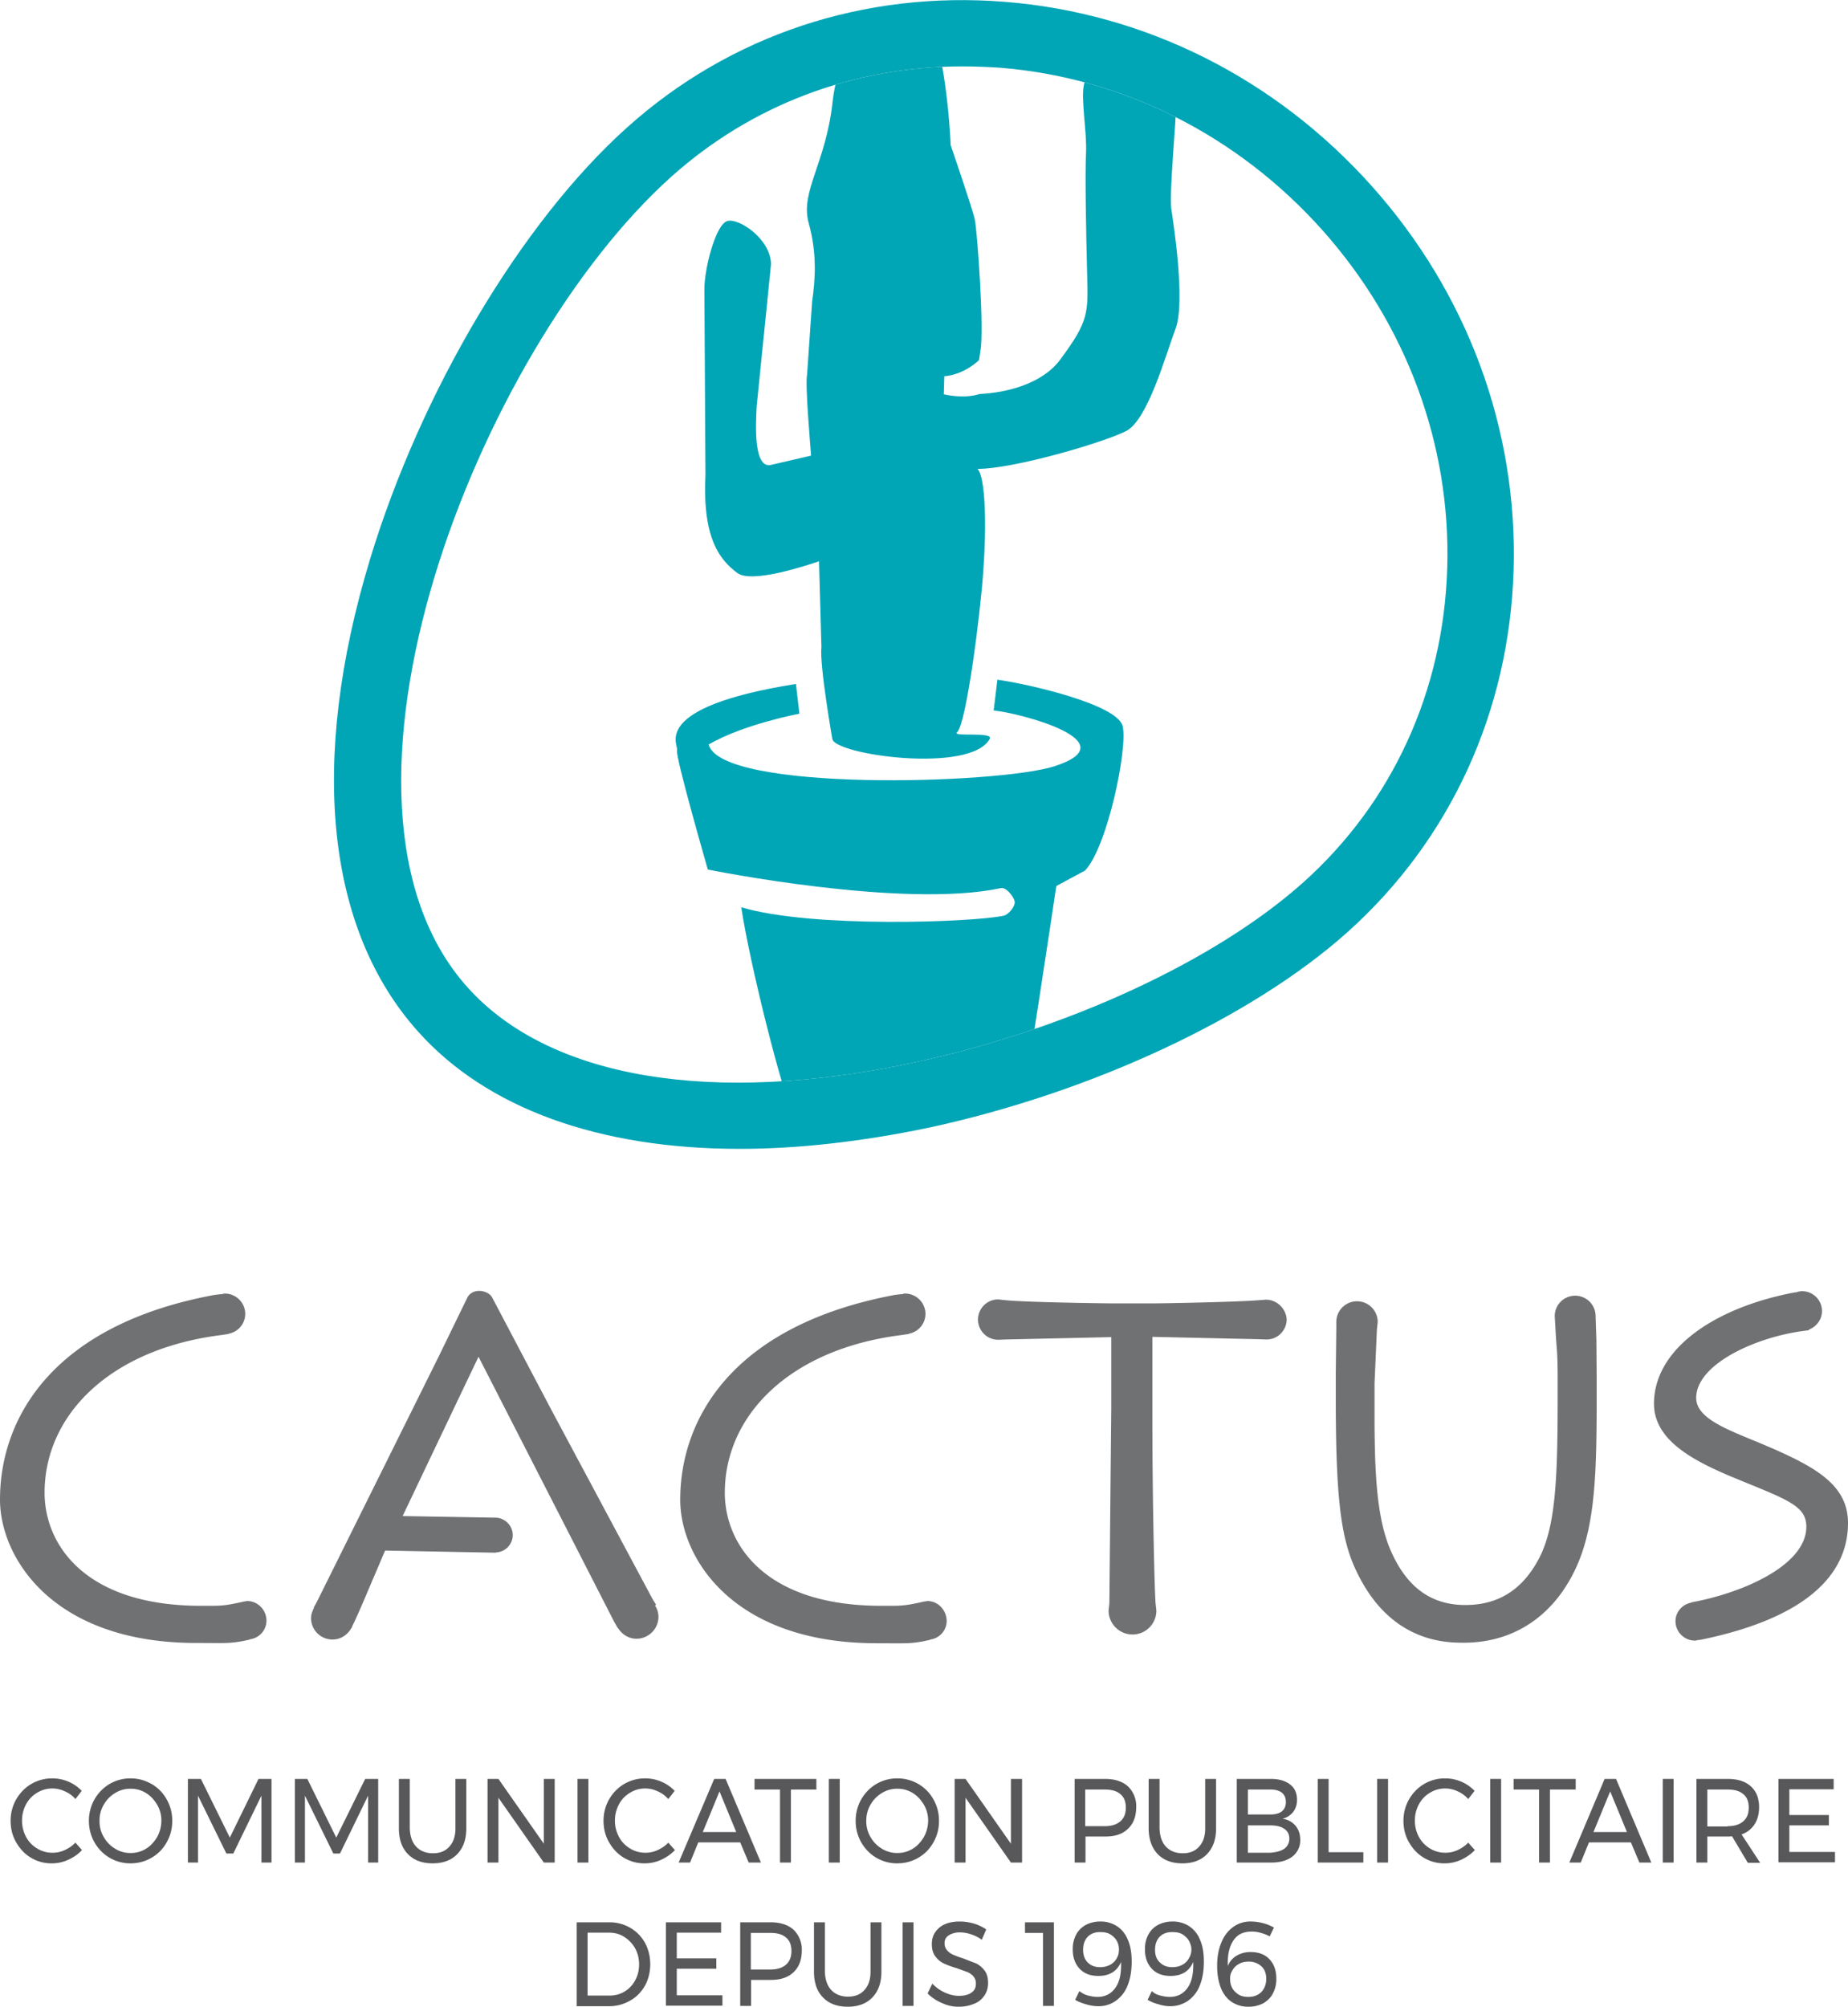<?xml version="1.0" encoding="UTF-8"?> <svg xmlns="http://www.w3.org/2000/svg" xmlns:xlink="http://www.w3.org/1999/xlink" xmlns:v="https://vecta.io/nano" viewBox="0 0 69.63 75.59"><path d="M60.12 49.57h0a.77.77 0 1 0-1.54 0h0l.03.52c.03.66.08.74.08 1.78v.61c0 3.05-.05 4.99-.71 6.23-.62 1.17-1.53 1.74-2.77 1.74-1.26 0-2.16-.64-2.76-1.94-.55-1.18-.66-2.8-.66-5.22v-1.18l.09-2.04.03-.28h0a.78.78 0 0 0-1.56 0h0v.25l-.01.85-.01.83v.94c0 4.42.27 5.69 1.05 7.03 1.28 2.18 3.16 2.18 3.78 2.18 1.63 0 3-.77 3.87-2.17 1.05-1.67 1.13-3.76 1.13-7v-.8l-.01-1.44-.03-.89zm6.66 4.98l-.33-.14c-1.25-.53-2.54-.95-2.54-1.76 0-1.23 2.11-2.24 3.95-2.51l.3-.04-.01-.02c.29-.11.5-.38.5-.7a.75.75 0 0 0-.75-.75c-.08 0-.16.02-.24.05v-.01l-.21.04c-2.91.59-5.13 2.12-5.13 4.16 0 1.37 1.47 2.14 2.95 2.76 2.03.84 2.79 1.06 2.79 1.87 0 1.46-2.41 2.5-4.33 2.85v.01c-.34.06-.6.35-.6.7 0 .4.33.73.73.73.06 0 .11-.02.16-.03v.01l.2-.04c3.8-.81 5.41-2.4 5.41-4.37 0-1.4-1.17-2.07-2.85-2.81zm-42.06 5.89l-.13-.21-3.81-7.12-2.24-4.25c-.14-.25-.69-.38-.92-.01l-1.1 2.26-4.58 9.22-.12.22.01.01c-.06.12-.11.24-.11.38 0 .45.36.81.81.81.3 0 .56-.17.7-.42h.01l.02-.05c.01-.02.02-.03.02-.05l.07-.14a38.22 38.22 0 0 0 .52-1.19l.64-1.5 4.17.08v-.01a.66.66 0 0 0 .64-.65c0-.36-.3-.66-.66-.66h-.02l-3.47-.06 2.11-4.43.75-1.57 5.11 9.98.07.12c0 .01.01.01.01.02l.05.09h.01c.15.24.4.41.7.41a.83.83 0 0 0 .83-.83.77.77 0 0 0-.13-.42l.04-.03zM47.7 48.95h0l-.27.02c-.84.07-3.61.12-3.98.12h-1.51c-.24 0-3.29-.04-4.05-.12l-.28-.03h0a.76.76 0 0 0 0 1.52h0l.26-.01 4-.09v2.67l-.07 7.35-.03.28h0c0 .49.4.9.9.9s.9-.4.9-.9h0l-.03-.28c-.03-.33-.12-3.51-.12-7.08v-2.95l4.04.09.26.01a.76.76 0 0 0 .76-.76c-.02-.39-.36-.74-.78-.74zM9.31 60.3c-.03 0-.05.01-.08.02v-.01l-.27.06c-.58.12-.67.11-1.39.11-4.35 0-5.89-2.29-5.89-4.26 0-2.92 2.46-5.42 6.68-5.94l.26-.04v-.01a.76.76 0 0 0 .62-.74.77.77 0 0 0-.77-.77c-.05 0-.09.02-.13.03v-.01l-.25.03C2 49.89 0 53.4 0 56.48c0 2.17 1.97 5.4 7.4 5.4 1.02 0 1.23.03 1.79-.08l.23-.05v-.01a.71.71 0 0 0 .62-.7c0-.41-.33-.74-.73-.74zm25.63 0c-.03 0-.05.01-.08.02v-.01l-.27.06c-.58.12-.67.11-1.39.11-4.35 0-5.89-2.29-5.89-4.26 0-2.92 2.46-5.42 6.68-5.94l.26-.04v-.01a.76.76 0 0 0 .62-.74.77.77 0 0 0-.77-.77c-.05 0-.09.02-.13.03v-.01l-.25.03c-6.09 1.14-8.09 4.64-8.09 7.72 0 2.17 1.97 5.4 7.4 5.4 1.02 0 1.23.03 1.79-.08l.23-.05v-.01a.71.71 0 0 0 .62-.7c-.01-.42-.33-.75-.73-.75z" fill="#707173"></path><g fill="#58585a"><path d="M2.45 67.47c-.15-.07-.31-.11-.47-.11a1.08 1.08 0 0 0-.58.16 1.11 1.11 0 0 0-.42.44 1.28 1.28 0 0 0-.15.61 1.28 1.28 0 0 0 .15.61 1.11 1.11 0 0 0 .42.44 1.08 1.08 0 0 0 .58.16 1.06 1.06 0 0 0 .46-.1c.15-.07.29-.16.4-.28l.25.28c-.15.16-.33.28-.53.37s-.4.13-.61.13a1.47 1.47 0 0 1-.78-.21c-.24-.14-.42-.34-.56-.58s-.21-.52-.21-.81a1.63 1.63 0 0 1 .21-.81c.14-.24.33-.44.57-.58a1.53 1.53 0 0 1 .79-.21 1.53 1.53 0 0 1 .6.12 1.5 1.5 0 0 1 .51.35l-.24.31c-.1-.13-.24-.22-.39-.29zm3.26-.28c.24.14.43.33.57.58s.21.51.21.81-.07.56-.21.81-.33.44-.57.58-.51.21-.79.21a1.53 1.53 0 0 1-.79-.21c-.24-.14-.43-.34-.57-.58a1.63 1.63 0 0 1-.21-.81 1.63 1.63 0 0 1 .21-.81c.14-.24.33-.44.57-.58a1.54 1.54 0 0 1 .8-.21c.27 0 .53.07.78.21zm-1.37.34a1.21 1.21 0 0 0-.43.44 1.16 1.16 0 0 0-.16.61 1.16 1.16 0 0 0 .16.61 1.21 1.21 0 0 0 .43.44 1.08 1.08 0 0 0 .58.16 1.08 1.08 0 0 0 .58-.16c.18-.11.31-.26.42-.44a1.29 1.29 0 0 0 .16-.61 1.16 1.16 0 0 0-.16-.61c-.11-.18-.24-.33-.42-.44a1.08 1.08 0 0 0-.58-.16 1.08 1.08 0 0 0-.58.16zM7.08 67h.49l1.09 2.21L9.74 67h.49v3.15h-.38v-2.52l-1.06 2.18h-.26l-1.07-2.18v2.52h-.38V67zm4.01 0h.49l1.09 2.21L13.76 67h.49v3.15h-.38v-2.52l-1.06 2.18h-.25l-1.07-2.18v2.52h-.38V67zm4.59 2.55c.15.16.36.25.63.25s.47-.08.62-.25c.15-.16.23-.39.23-.68V67h.41v1.86c0 .41-.11.73-.34.97-.22.23-.53.35-.93.35s-.71-.12-.93-.35c-.23-.23-.34-.56-.34-.97V67h.41v1.86c.01.3.09.53.24.69zM20.49 67h.41v3.15h-.41l-1.71-2.44v2.44h-.41V67h.41l1.71 2.44V67z"></path><use xlink:href="#B"></use><use xlink:href="#C"></use><path d="M28.21 70.15l-.32-.76h-1.58l-.31.76h-.43L26.91 67h.43l1.33 3.15h-.46zM26.48 69h1.26l-.63-1.53-.63 1.53zm1.94-2h2.34v.4h-.96v2.75h-.41V67.4h-.96V67z"></path><use xlink:href="#B" x="9.47"></use><path d="M34.6 67.19c.24.14.43.33.57.58s.21.51.21.81-.07.56-.21.81-.33.44-.57.58-.51.21-.79.21a1.53 1.53 0 0 1-.79-.21c-.24-.14-.43-.34-.57-.58a1.63 1.63 0 0 1-.21-.81 1.63 1.63 0 0 1 .21-.81c.14-.24.33-.44.57-.58a1.54 1.54 0 0 1 .8-.21 1.55 1.55 0 0 1 .78.21zm-1.37.34a1.21 1.21 0 0 0-.43.44c-.11.19-.16.39-.16.61a1.16 1.16 0 0 0 .16.61 1.21 1.21 0 0 0 .43.44 1.08 1.08 0 0 0 .58.16 1.08 1.08 0 0 0 .58-.16c.18-.11.31-.26.42-.44a1.29 1.29 0 0 0 .16-.61 1.16 1.16 0 0 0-.16-.61c-.11-.18-.24-.33-.42-.44a1.08 1.08 0 0 0-.58-.16 1.08 1.08 0 0 0-.58.16zM38.1 67h.41v3.15h-.42l-1.71-2.44v2.44h-.41V67h.41l1.71 2.44V67zm4.4.28a1.03 1.03 0 0 1 .31.78c0 .35-.1.62-.31.82s-.49.29-.86.29h-.74v.98h-.41V67h1.15c.37 0 .66.1.86.28zm-.29 1.32c.14-.12.21-.29.21-.52s-.07-.4-.21-.51c-.14-.12-.33-.17-.59-.17h-.73v1.38h.73c.26 0 .45-.06.59-.18zm1.72.95c.15.16.36.25.63.25s.47-.08.62-.25c.15-.16.23-.39.23-.68V67h.41v1.86c0 .41-.11.73-.34.97-.22.23-.53.35-.93.35s-.71-.12-.93-.35-.34-.56-.34-.97V67h.41v1.86c.01.3.09.53.24.69zm4.68-2.34c.18.14.26.33.26.58 0 .18-.05.33-.15.46-.1.12-.23.21-.4.25a.76.76 0 0 1 .49.26c.12.14.18.32.18.53a.76.76 0 0 1-.29.63c-.19.15-.46.23-.8.23h-1.3V67h1.28c.31 0 .55.07.73.21zm-.31 1.01c.1-.08.15-.2.15-.35s-.05-.27-.15-.35-.24-.12-.43-.12h-.85v.94h.85c.18 0 .33-.04.43-.12zm.09 1.41a.46.46 0 0 0 .19-.38c0-.16-.06-.28-.19-.37s-.3-.13-.52-.13h-.85v1.03h.85c.22-.02.39-.06.52-.15zM49.65 67h.41v2.76h1.31v.39h-1.72V67z"></path><use xlink:href="#B" x="30.13"></use><use xlink:href="#C" x="30.14"></use><use xlink:href="#B" x="34.39"></use><path d="M57.03 67h2.34v.4h-.97v2.75h-.41V67.4h-.96V67zm4.74 3.15l-.32-.76h-1.58l-.31.76h-.43L60.46 67h.43l1.33 3.15h-.45zM60.04 69h1.26l-.63-1.53-.63 1.53z"></path><use xlink:href="#B" x="40.89"></use><path d="M65.85 70.15l-.59-.99c-.07.01-.12.01-.17.01h-.76v.98h-.41V67h1.17c.38 0 .67.09.88.28s.31.45.31.79c0 .25-.06.47-.17.64a.95.95 0 0 1-.49.38l.7 1.07h-.47zm-.76-1.37c.26 0 .45-.06.59-.18s.21-.29.21-.52-.07-.4-.21-.51c-.14-.12-.33-.17-.59-.17h-.76v1.39h.76zM67.01 67h2.08v.39h-1.67v.97h1.49v.39h-1.49v1h1.72v.39h-2.13V67zm-43.26 5.61c.24.14.42.33.55.56.13.24.2.51.2.81s-.07.57-.2.81c-.14.24-.32.43-.56.56a1.54 1.54 0 0 1-.8.21h-1.21V72.4h1.22a1.54 1.54 0 0 1 .8.21zm-.22 2.4a1.08 1.08 0 0 0 .4-.42c.1-.18.15-.38.15-.6 0-.23-.05-.43-.15-.61s-.24-.32-.41-.43-.36-.16-.58-.16h-.8v2.37h.82c.22 0 .4-.05.57-.15zm1.56-2.61h2.08v.39H25.5v.97h1.49v.39H25.5v1h1.72v.39h-2.13V72.4zm4.81.28a1.03 1.03 0 0 1 .31.78c0 .35-.1.62-.31.82s-.49.29-.86.29h-.74v.98h-.41V72.4h1.15c.37 0 .66.1.86.28zM29.61 74c.14-.12.21-.29.21-.52s-.07-.4-.21-.51c-.14-.12-.33-.17-.59-.17h-.73v1.38h.73c.25 0 .45-.06.59-.18zm1.71.95c.15.16.36.25.63.25s.47-.08.62-.25c.15-.16.23-.39.23-.68V72.4h.41v1.86c0 .41-.11.73-.34.97-.22.23-.53.35-.93.35s-.71-.12-.93-.35c-.23-.23-.34-.56-.34-.97V72.4h.41v1.86c.01.3.09.53.24.69zm2.69-2.55h.41v3.15h-.41V72.4zm2.57.45c-.15-.05-.29-.07-.41-.07a.77.77 0 0 0-.42.11c-.11.07-.16.17-.16.29a.4.4 0 0 0 .09.27.66.66 0 0 0 .23.17 3.63 3.63 0 0 0 .38.14l.49.19c.12.06.23.15.32.27s.13.28.13.47c0 .18-.05.34-.14.47a.81.81 0 0 1-.39.31c-.17.07-.36.11-.57.11a1.45 1.45 0 0 1-.64-.14c-.21-.09-.39-.21-.54-.36l.18-.37a1.45 1.45 0 0 0 .48.34c.18.08.35.12.52.12.2 0 .36-.04.47-.12.12-.08.17-.19.17-.34a.4.4 0 0 0-.09-.27c-.06-.07-.14-.13-.24-.17l-.39-.14c-.2-.06-.36-.12-.49-.18a.83.83 0 0 1-.32-.27c-.09-.12-.13-.27-.13-.46 0-.17.04-.32.13-.45a.85.85 0 0 1 .37-.3c.16-.07.34-.1.56-.1a1.89 1.89 0 0 1 .53.08c.17.05.33.13.46.22l-.17.39c-.11-.09-.26-.16-.41-.21zm2.04-.45h1.09v3.15h-.41V72.8h-.68v-.4zM41 75.16c.12.03.24.05.35.05.29 0 .5-.11.66-.32s.23-.5.23-.87v-.13c-.07.17-.18.31-.33.4s-.32.13-.53.13c-.3 0-.53-.09-.7-.27s-.26-.42-.26-.73a1.13 1.13 0 0 1 .13-.56.89.89 0 0 1 .36-.36c.15-.08.34-.13.54-.13a1.12 1.12 0 0 1 .64.18c.18.12.32.29.41.52.1.23.14.5.14.82 0 .33-.05.63-.15.88a1.25 1.25 0 0 1-.44.58 1.09 1.09 0 0 1-.67.21 1.5 1.5 0 0 1-.45-.07c-.16-.04-.3-.1-.42-.17l.16-.33a.87.87 0 0 0 .33.17zm-.01-2.22c-.12.12-.18.29-.18.5 0 .2.06.36.17.47.12.12.27.18.47.18a.79.79 0 0 0 .38-.09.6.6 0 0 0 .25-.25c.06-.1.08-.21.08-.33a.66.66 0 0 0-.07-.3c-.05-.1-.13-.18-.23-.25s-.23-.1-.38-.1c-.2-.01-.37.05-.49.17zm2.73 2.22c.12.03.24.05.35.05.29 0 .5-.11.66-.32s.23-.5.23-.87v-.13c-.07.17-.18.31-.33.4s-.32.13-.53.13c-.3 0-.53-.09-.7-.27s-.26-.42-.26-.73a1.13 1.13 0 0 1 .13-.56.89.89 0 0 1 .36-.36c.15-.08.34-.13.54-.13a1.12 1.12 0 0 1 .64.18c.18.12.32.29.41.52.1.23.14.5.14.82 0 .33-.05.63-.15.88a1.25 1.25 0 0 1-.44.58 1.16 1.16 0 0 1-.67.21 1.39 1.39 0 0 1-.44-.07c-.16-.04-.3-.1-.42-.17l.16-.33c.09.09.2.14.32.17zm-.02-2.22c-.12.12-.18.29-.18.5 0 .2.06.36.18.47.12.12.27.18.47.18.15 0 .27-.03.38-.09a.6.6 0 0 0 .25-.25.63.63 0 0 0 .09-.33c0-.1-.03-.2-.08-.3s-.13-.18-.23-.25-.23-.1-.38-.1c-.21-.01-.38.05-.5.17zm3.81-.14a1.12 1.12 0 0 0-.36-.05c-.29 0-.51.1-.66.31s-.23.5-.23.86v.13c.07-.17.18-.3.33-.39a1.02 1.02 0 0 1 .53-.14c.3 0 .54.09.71.27s.26.42.26.73a1.13 1.13 0 0 1-.13.56c-.08.16-.21.28-.36.37-.16.08-.34.13-.55.13a1.12 1.12 0 0 1-.64-.18c-.18-.12-.32-.3-.41-.53s-.14-.5-.14-.83.05-.62.16-.88c.1-.25.25-.44.44-.58a1.09 1.09 0 0 1 .67-.21 1.86 1.86 0 0 1 .45.06c.16.04.3.1.42.17l-.16.33a1.62 1.62 0 0 0-.33-.13zm-.83 1.17a.6.6 0 0 0-.25.25.54.54 0 0 0-.08.33.7.7 0 0 0 .07.31c.05.1.13.18.23.25s.23.1.38.1c.21 0 .37-.06.49-.18s.19-.29.19-.5c0-.2-.06-.36-.18-.47a.69.69 0 0 0-.48-.18c-.14 0-.27.03-.37.09z"></path></g><defs><path id="A" d="M36.26 2.5c-4.1 0-7.94 1.45-10.96 4.15-7.32 6.56-13.95 23.55-7.69 30.53 3.08 3.44 9.21 4.47 16.82 2.84h0c5.75-1.23 11.37-3.83 14.68-6.79 3.36-3.01 5.28-7.21 5.42-11.84.14-4.65-1.54-9.18-4.72-12.74-3.19-3.56-7.5-5.73-12.14-6.1-.47-.03-.94-.05-1.41-.05z"></path><path id="B" d="M21.76 67h.41v3.15h-.41V67z"></path><path id="C" d="M24.79 67.47c-.15-.07-.31-.11-.47-.11a1.08 1.08 0 0 0-.58.16 1.11 1.11 0 0 0-.42.44 1.28 1.28 0 0 0-.15.61 1.28 1.28 0 0 0 .15.61 1.11 1.11 0 0 0 .42.44 1.08 1.08 0 0 0 .58.16 1.06 1.06 0 0 0 .46-.1c.15-.07.29-.16.4-.28l.25.28c-.15.16-.33.28-.53.37s-.4.13-.61.13a1.47 1.47 0 0 1-.78-.21c-.24-.14-.42-.34-.56-.58s-.21-.52-.21-.81a1.63 1.63 0 0 1 .21-.81c.14-.24.33-.44.57-.58a1.53 1.53 0 0 1 .79-.21 1.53 1.53 0 0 1 .6.12 1.5 1.5 0 0 1 .51.35l-.24.31c-.11-.13-.24-.22-.39-.29z"></path></defs><clipPath id="D"><use xlink:href="#A"></use></clipPath><g clip-path="url(#D)" fill="#00a5b6"><path d="M44.13 7.85c-.08-.54.19-3.33.19-4.03s-.62-2.44-1.6-3.18-1.39.74-1.69 1.4c-.31.66-.07.66-.19 1.16s.12 1.82.08 2.56 0 2.94.04 4.49.08 1.82-1.01 3.29c-.67.91-2 1.25-3.04 1.3-.63.2-1.35.01-1.35.01l.02-.68c.77-.06 1.31-.61 1.31-.61l.05-.35c.15-.78-.12-4.52-.21-4.94s-.91-2.8-.91-2.8-.1-2.76-.7-4.5c-.19-.9-1.55-.81-1.97-.6 0 0-1.53 1.16-1.78 3.47s-1.23 3.38-.9 4.56.24 2.18.13 2.95l-.19 2.75c-.08.39.12 2.63.15 3.06l-1.51.35c-.66.15-.58-1.51-.54-2.21l.54-5.34c0-.96-1.24-1.78-1.66-1.63-.43.15-.85 1.78-.85 2.56l.04 7.01c-.12 2.44.58 3.21 1.2 3.68.55.41 2.63-.29 3.08-.44l.09 3.23c-.08.66.41 3.46.41 3.46.09.6 5.21 1.32 5.93 0 .16-.29-1.44-.06-1.23-.25.35-.31.88-4.46.99-6.09.12-1.63.09-3.52-.22-3.83 1.39 0 4.8-1.01 5.61-1.43.81-.43 1.47-2.83 1.86-3.87.37-1.03-.09-3.97-.17-4.51zM37.58 25.6l-.14 1.16c.99.09 5.13 1.18 2.29 2.1-2.12.68-12.56.97-13.03-.82 1.33-.77 3.42-1.16 3.42-1.16l-.13-1.12c-5.58.89-4.4 2.31-4.48 2.5s1.16 4.49 1.16 4.49 7.34 1.49 11.04.7c.19-.05.47.3.52.49.04.19-.23.51-.42.55-1.11.24-7.21.48-9.88-.32.3 2.03 1.54 7.03 2 7.91 4.21 1.32 8.37.06 8.48-.05.12-.12 1.39-8.66 1.39-8.66l1.08-.58c.85-.89 1.62-4.63 1.42-5.44-.19-.82-3.56-1.59-4.72-1.75z"></path></g><path d="M27.87 43.27c-5.27 0-9.52-1.51-12.12-4.42-3.47-3.87-4.11-10.19-1.81-17.78 1.92-6.33 5.72-12.72 9.7-16.28C27.51 1.32 32.56-.36 37.87.07c5.28.42 10.18 2.88 13.8 6.92s5.52 9.18 5.36 14.48c-.16 5.32-2.38 10.16-6.25 13.63-3.62 3.24-9.68 6.06-15.82 7.38-2.51.52-4.89.79-7.09.79zM36.26 2.5c-4.1 0-7.94 1.45-10.96 4.15-7.32 6.56-13.95 23.55-7.69 30.53 3.08 3.44 9.21 4.47 16.82 2.84h0c5.75-1.23 11.37-3.83 14.68-6.79 3.36-3.01 5.28-7.21 5.42-11.84.14-4.65-1.54-9.18-4.72-12.74-3.19-3.56-7.5-5.73-12.14-6.1-.47-.03-.94-.05-1.41-.05z" fill="#00a5b6"></path></svg> 